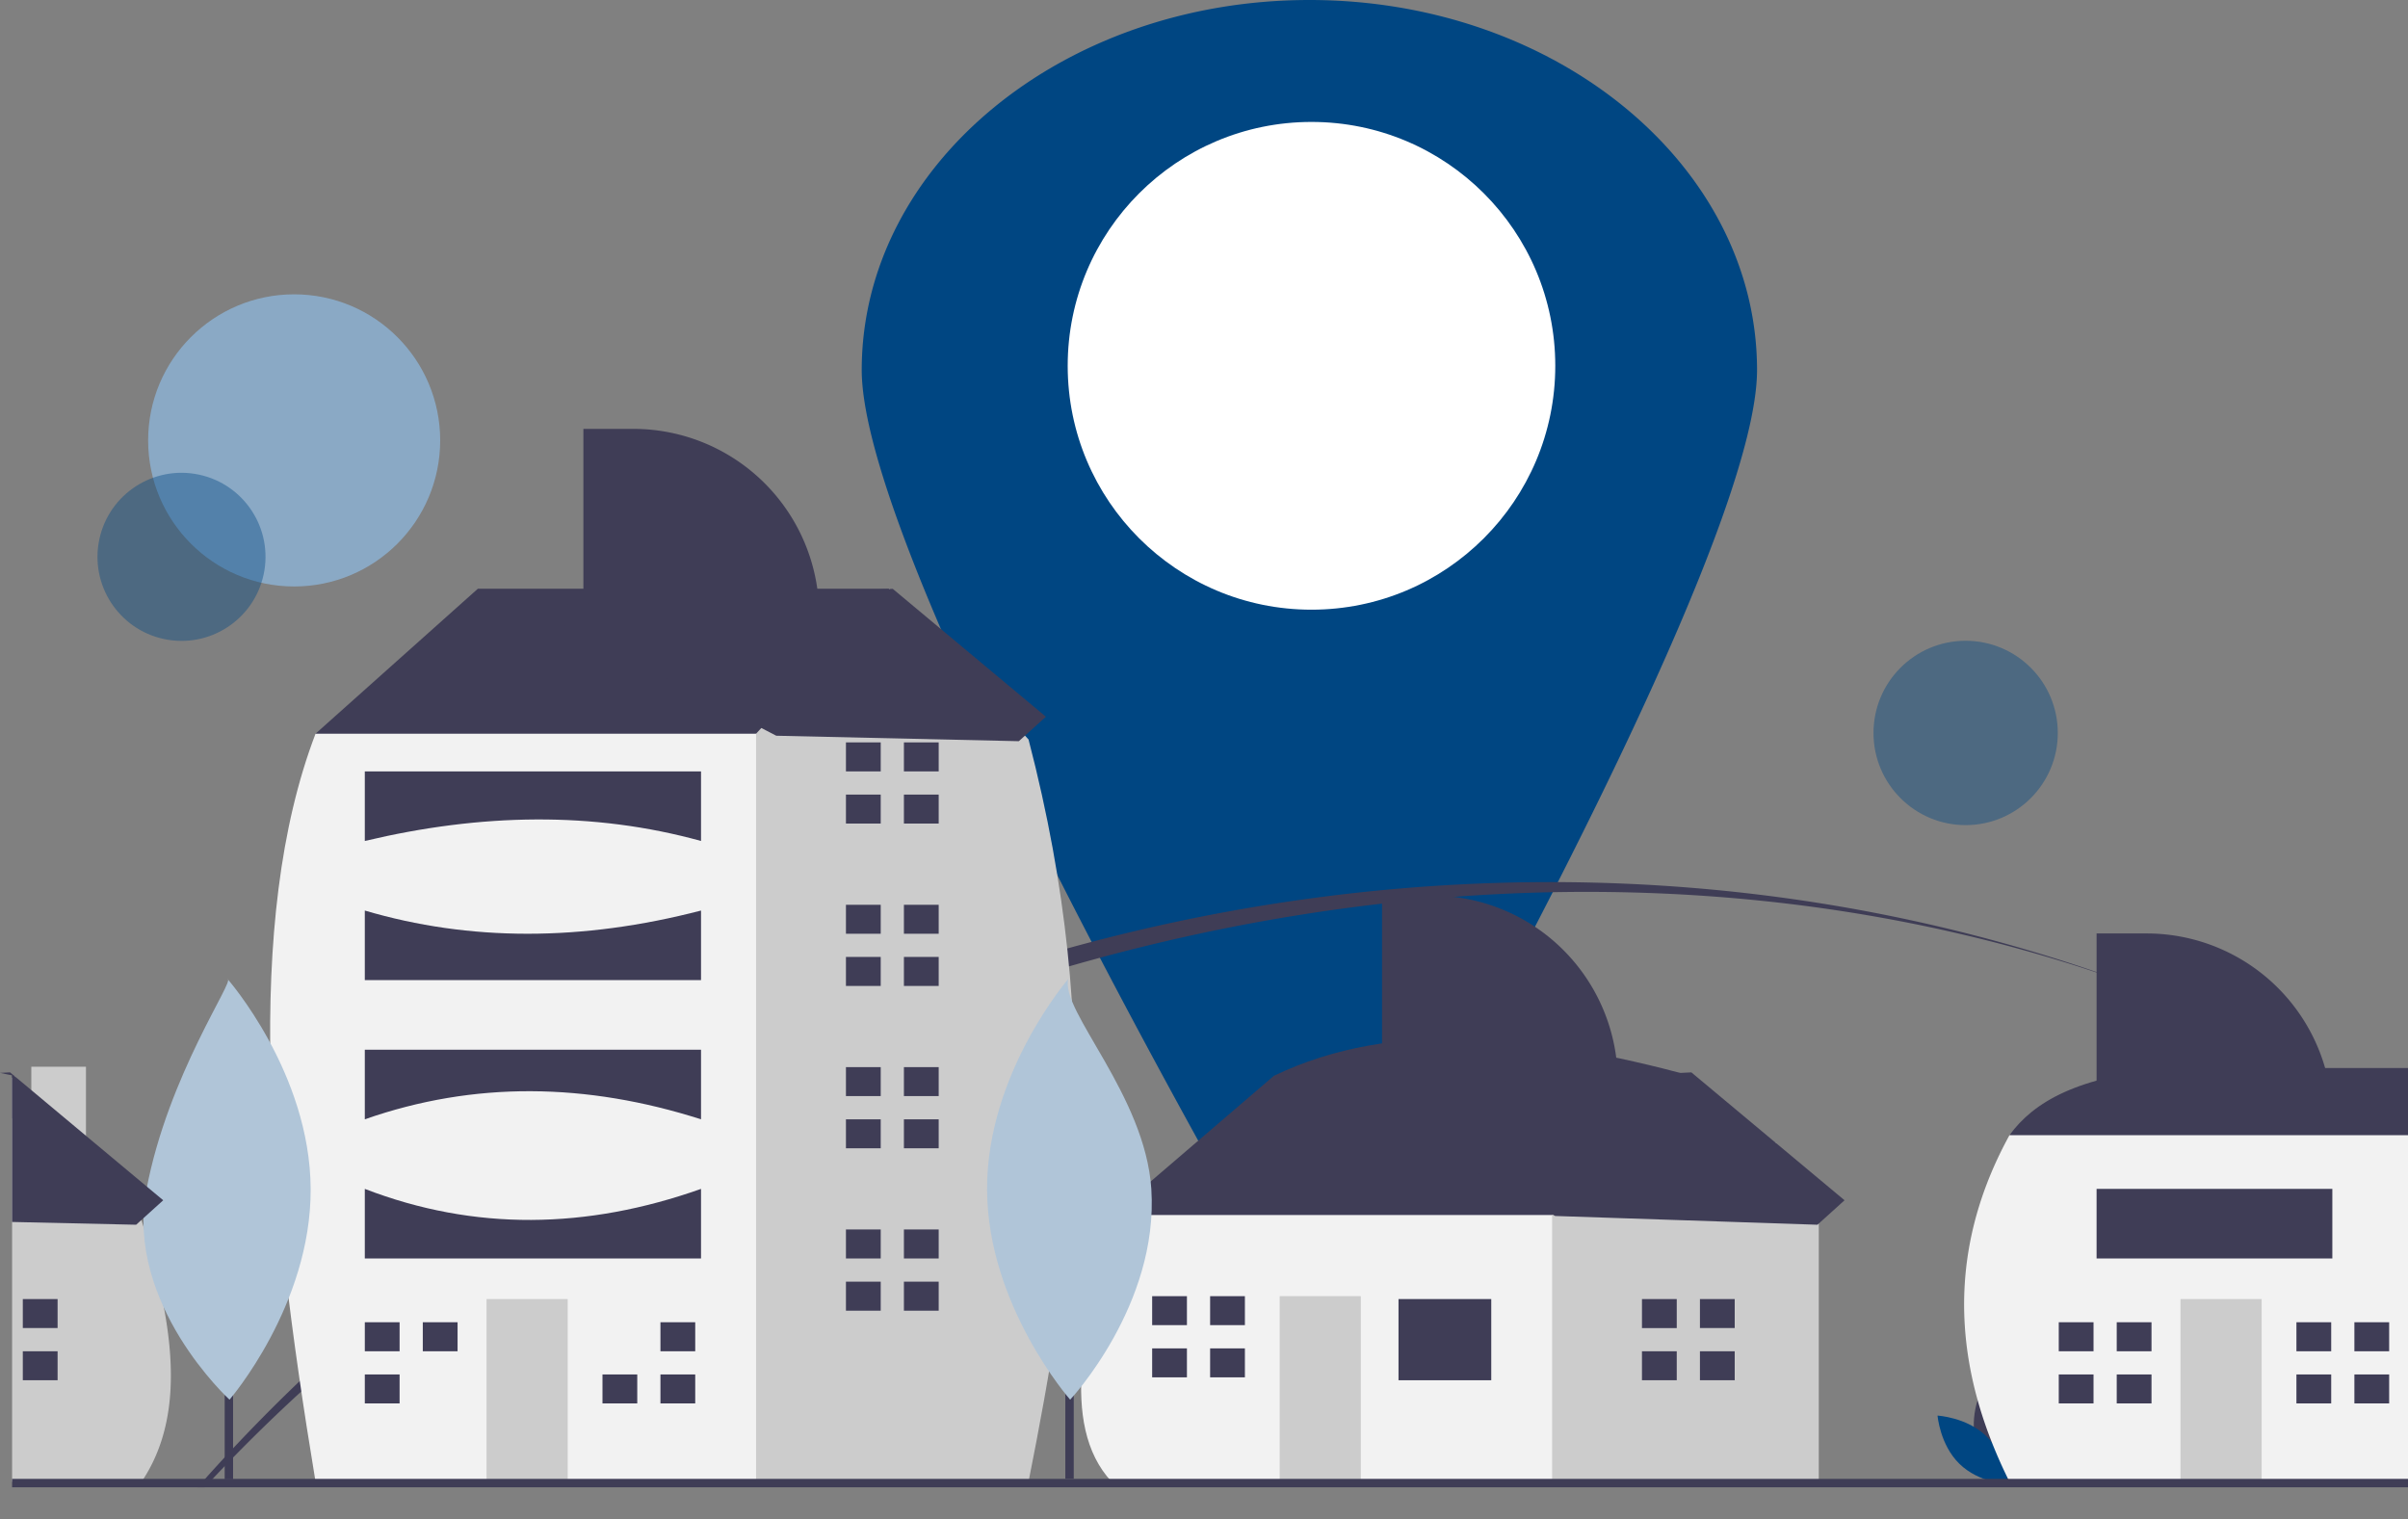 <svg xmlns="http://www.w3.org/2000/svg" fill="none" viewBox="0 0 504 318"><rect x="0" y="0" width="504" height="318" fill="#808080" stroke="none"/><g clip-path="url(#a)"><path fill="#004682" d="M367.752 77.444c0 30.509-47.674 120.483-75.009 169.563a21.385 21.385 0 0 1-37.372 0c-27.334-49.08-75.009-139.054-75.009-169.564C180.362 34.673 222.311 0 274.057 0c51.747 0 93.695 34.673 93.695 77.444Z"/><path fill="#fff" d="M274.497 127.606c28.181 0 51.026-22.853 51.026-51.043 0-28.19-22.845-51.042-51.026-51.042-28.181 0-51.026 22.852-51.026 51.042s22.845 51.043 51.026 51.043Z"/><path fill="#8AA9C5" d="M61.568 122.747c16.879 0 30.562-13.687 30.562-30.572 0-16.885-13.683-30.572-30.562-30.572-16.88 0-30.563 13.687-30.563 30.572 0 16.885 13.683 30.572 30.563 30.572Z"/><path fill="#004682" d="M55.345 119.363c1.555-9.589-4.954-18.623-14.54-20.18-9.585-1.555-18.617 4.957-20.172 14.545-1.556 9.588 4.954 18.623 14.54 20.179 9.585 1.556 18.616-4.956 20.172-14.544Z" opacity=".4"/><path fill="#3F3D56" d="M449.358 207.276c-138.466-51.923-307.346-1.303-404.85 102.243-.555.581-1.109 1.17-1.646 1.76h-1.486c.51-.59 1.038-1.179 1.557-1.76C142.46 198.097 309.097 153.69 449.358 207.276ZM487.197 224.498a330.595 330.595 0 0 0-37.839-17.222 300.24 300.24 0 0 1 37.839 17.222Z"/><path fill="#004682" d="M411.414 172.695c10.651 0 19.285-8.637 19.285-19.291s-8.634-19.29-19.285-19.29-19.285 8.636-19.285 19.29 8.634 19.291 19.285 19.291Z" opacity=".4"/><path fill="#3F3D56" d="M413.561 301.784c1.491 5.511 6.595 8.924 6.595 8.924s2.688-5.522 1.198-11.033c-1.49-5.51-6.595-8.923-6.595-8.923s-2.688 5.522-1.198 11.032Z"/><path fill="#004682" d="M415.751 300.6c4.09 3.982 4.589 10.103 4.589 10.103s-6.131-.335-10.22-4.317-4.589-10.103-4.589-10.103 6.131.335 10.22 4.317Z"/><path fill="#3F3D56" d="M2.956 225.163v8.501l-.422.458v-9.047c.14.026.281.062.422.088Z"/><path fill="#CCC" d="M30.035 309.515c-.123.202-.255.405-.387.607H2.534v-84.537l.422-.422 3.598 4.092v-5.984h11.437v18.991l11.552 13.122.105.123c.14.44.273.88.405 1.32a.03.03 0 0 0 .009.017 156.215 156.215 0 0 1 4.258 16.888c2.516 13.456 2.137 25.794-4.285 35.783Z"/><path fill="#3F3D56" d="M12.054 271.891h-7.28v6.068h7.28v-6.068ZM12.054 282.814h-7.28v6.068h7.28v-6.068ZM236.294 260.361l-3.639-6.068 33.971-29.127c25.115-12.093 55.388-8.603 87.355 0v8.495l-31.544 33.983-36.399 7.281-49.744-14.564Z"/><path fill="#CCC" d="M369.018 242.259c6.033-6.713 1.353.635-5.518-5.259l-5.919-5.5v-2.242l-3.6-4.092-29.118 29.127-4.854 4.855-6.066 24.273 10.92 26.699h55.81v-54.613l-11.655-13.248Z"/><path fill="#F2F2F2" d="M232.654 254.293h92.208v55.828h-92.208c-11.155-12.073-5.36-34.078 0-55.828Z"/><path fill="#3F3D56" d="M312.123 271.891h-19.412v16.991h19.412v-16.991Z"/><path fill="#CCC" d="M284.825 271.284h-16.986v38.837h16.986v-38.837Z"/><path fill="#3F3D56" d="M248.427 277.352v-6.067h-7.279v6.067h7.279ZM247.82 282.207h-6.672v6.069h7.279v-6.069h-.607ZM260.56 271.284h-7.28v6.068h7.28v-6.068ZM260.56 282.207h-7.28v6.068h7.28v-6.068ZM350.948 277.96v-6.069h-7.28v6.069h7.28ZM350.341 282.814h-6.673v6.068h7.28v-6.068h-.607ZM363.08 271.891h-7.279v6.068h7.279v-6.068ZM363.08 282.814h-7.279v6.068h7.279v-6.068ZM72.11 158.416l-6.065-4.855 33.971-30.341h86.141v26.7l-55.809 37.623-58.237-29.127Z"/><path fill="#CCC" d="M201.863 140.239 196 137l-2.5-4-3.074-5.154-4.269-4.627-27.905 30.341-10.919 7.283-16.931 123.736 25.534 25.541h59.34c9.092-45.751 16.302-92.751 0-155.346l-13.413-14.535Z"/><path fill="#F2F2F2" d="M66.044 153.561h92.208v156.56H66.044c-10.09-60.823-15.018-117.227 0-156.56Z"/><path fill="#CCC" d="M118.821 271.891h-16.986v38.23h16.986v-38.23Z"/><path fill="#3F3D56" d="M83.637 282.814v-6.068h-7.28v6.068h7.28ZM83.03 287.668h-6.673v6.069h7.28v-6.069h-.607ZM95.77 276.745h-7.28v6.069h7.28v-6.069ZM132.774 287.668h-6.673v6.069h7.279v-6.069h-.606ZM145.513 276.745h-7.28v6.069h7.28v-6.069ZM145.513 287.668h-7.28v6.068h7.28v-6.068ZM184.337 161.449v-6.067h-7.279v6.067h7.279ZM183.731 166.305h-6.673v6.068h7.279v-6.068h-.606ZM196.47 155.381h-7.28v6.069h7.28v-6.069ZM196.47 166.304h-7.28v6.068h7.28v-6.068ZM184.337 195.432v-6.069h-7.279v6.069h7.279ZM183.731 200.286h-6.673v6.068h7.279v-6.068h-.606ZM196.47 189.363h-7.28v6.068h7.28v-6.068ZM196.47 200.286h-7.28v6.068h7.28v-6.068ZM184.337 229.414v-6.069h-7.279v6.069h7.279ZM183.731 234.268h-6.673v6.068h7.279v-6.068h-.606ZM196.47 223.345h-7.28v6.068h7.28v-6.068ZM196.47 234.268h-7.28v6.068h7.28v-6.068ZM184.337 263.396v-6.069h-7.279v6.069h7.279ZM183.731 268.25h-6.673v6.068h7.279v-6.068h-.606ZM196.47 257.327h-7.28v6.068h7.28v-6.068ZM196.47 268.25h-7.28v6.068h7.28v-6.068ZM76.357 161.449h70.369v14.564c-22.555-6.227-46.076-5.78-70.37 0v-14.564ZM76.357 190.577c21.963 6.473 45.419 6.473 70.369 0v14.564h-70.37v-14.564ZM76.357 219.704h70.369v14.564c-23.981-7.66-47.463-8.021-70.37 0v-14.564ZM76.357 248.832c22.95 8.847 46.427 8.479 70.369 0v14.563h-70.37v-14.563ZM454.557 223.53H504v23.831l-4.417 1.383-14.692 4.586-23.049-5.341-23.024-5.337-12.158-2.817-6.071-2.247c5.05-6.931 14.235-12.382 33.968-14.058Z"/><path fill="#F2F2F2" d="M504 237.588v72.534h-83.411c-.026-.045-.044-.086-.07-.131v-.004a102.17 102.17 0 0 1-3.572-7.991c-8.754-22.07-7.804-43.557 3.642-64.408H504Z"/><path fill="#CCC" d="M473.367 271.891h-16.986v38.23h16.986v-38.23Z"/><path fill="#3F3D56" d="M438.182 282.814v-6.068h-7.279v6.068h7.279ZM437.576 287.668h-6.673v6.069h7.279v-6.069h-.606ZM450.315 276.745h-7.28v6.069h7.28v-6.069ZM450.315 287.668h-7.28v6.068h7.28v-6.068ZM487.926 282.814v-6.068h-7.28v6.068h7.28ZM487.319 287.668h-6.673v6.069h7.28v-6.069h-.607ZM500.058 276.745h-7.279v6.069h7.279v-6.069ZM500.058 287.668h-7.279v6.068h7.279v-6.068ZM438.82 195.369h10.457a38.88 38.88 0 0 1 27.497 11.393 38.904 38.904 0 0 1 11.39 27.506H438.82v-38.899ZM122.105 89.764h10.457a38.883 38.883 0 0 1 27.497 11.393 38.904 38.904 0 0 1 11.39 27.506h-49.344V89.764ZM289.26 187.448h10.457a38.88 38.88 0 0 1 27.497 11.394 38.904 38.904 0 0 1 11.39 27.506H289.26v-38.9ZM488.164 248.832H438.82v14.563h49.344v-14.563ZM504 309.519H2.534v1.76H504v-1.76ZM48.784 239.991h-1.76v69.524h1.76v-69.524Z"/><path fill="#B0C5D8" d="M65.022 248.851c.112 24.311-16.986 44.098-16.986 44.098s-21.897-20.05-17.392-43.939c4.53-24.026 18.65-43.995 16.986-44.097 0 0 17.28 19.628 17.392 43.938Z"/><path fill="#3F3D56" d="M224.737 239.991h-1.76v69.524h1.76v-69.524Z"/><path fill="#B0C5D8" d="M240.975 248.851c1.586 24.259-16.986 44.098-16.986 44.098s-17.28-19.629-17.392-43.939c-.112-24.311 16.986-44.097 16.986-44.097-1.667 6.664 16.109 24.31 17.392 43.938Z"/><path fill="#3F3D56" d="m110.422 126.98 76.429-3.74 32.061 26.77-5.668 5.119-50.771-1.143-52.051-27.006ZM34.161 251.212l-4.117 3.723-.502.448-1.046.951-25.962-.581v-30.678c-.845-.185-1.69-.361-2.534-.528l2.103-.106.43.361 4.021 3.353 11.437 9.557 12.774 10.666 3.396 2.834ZM277.577 228.185l76.429-3.741 32.061 26.77-5.668 5.12-54.9-1.834-47.922-26.315Z"/></g><defs><clipPath id="a"><path fill="#fff" d="M0 0h504v318H0z"/></clipPath></defs></svg>